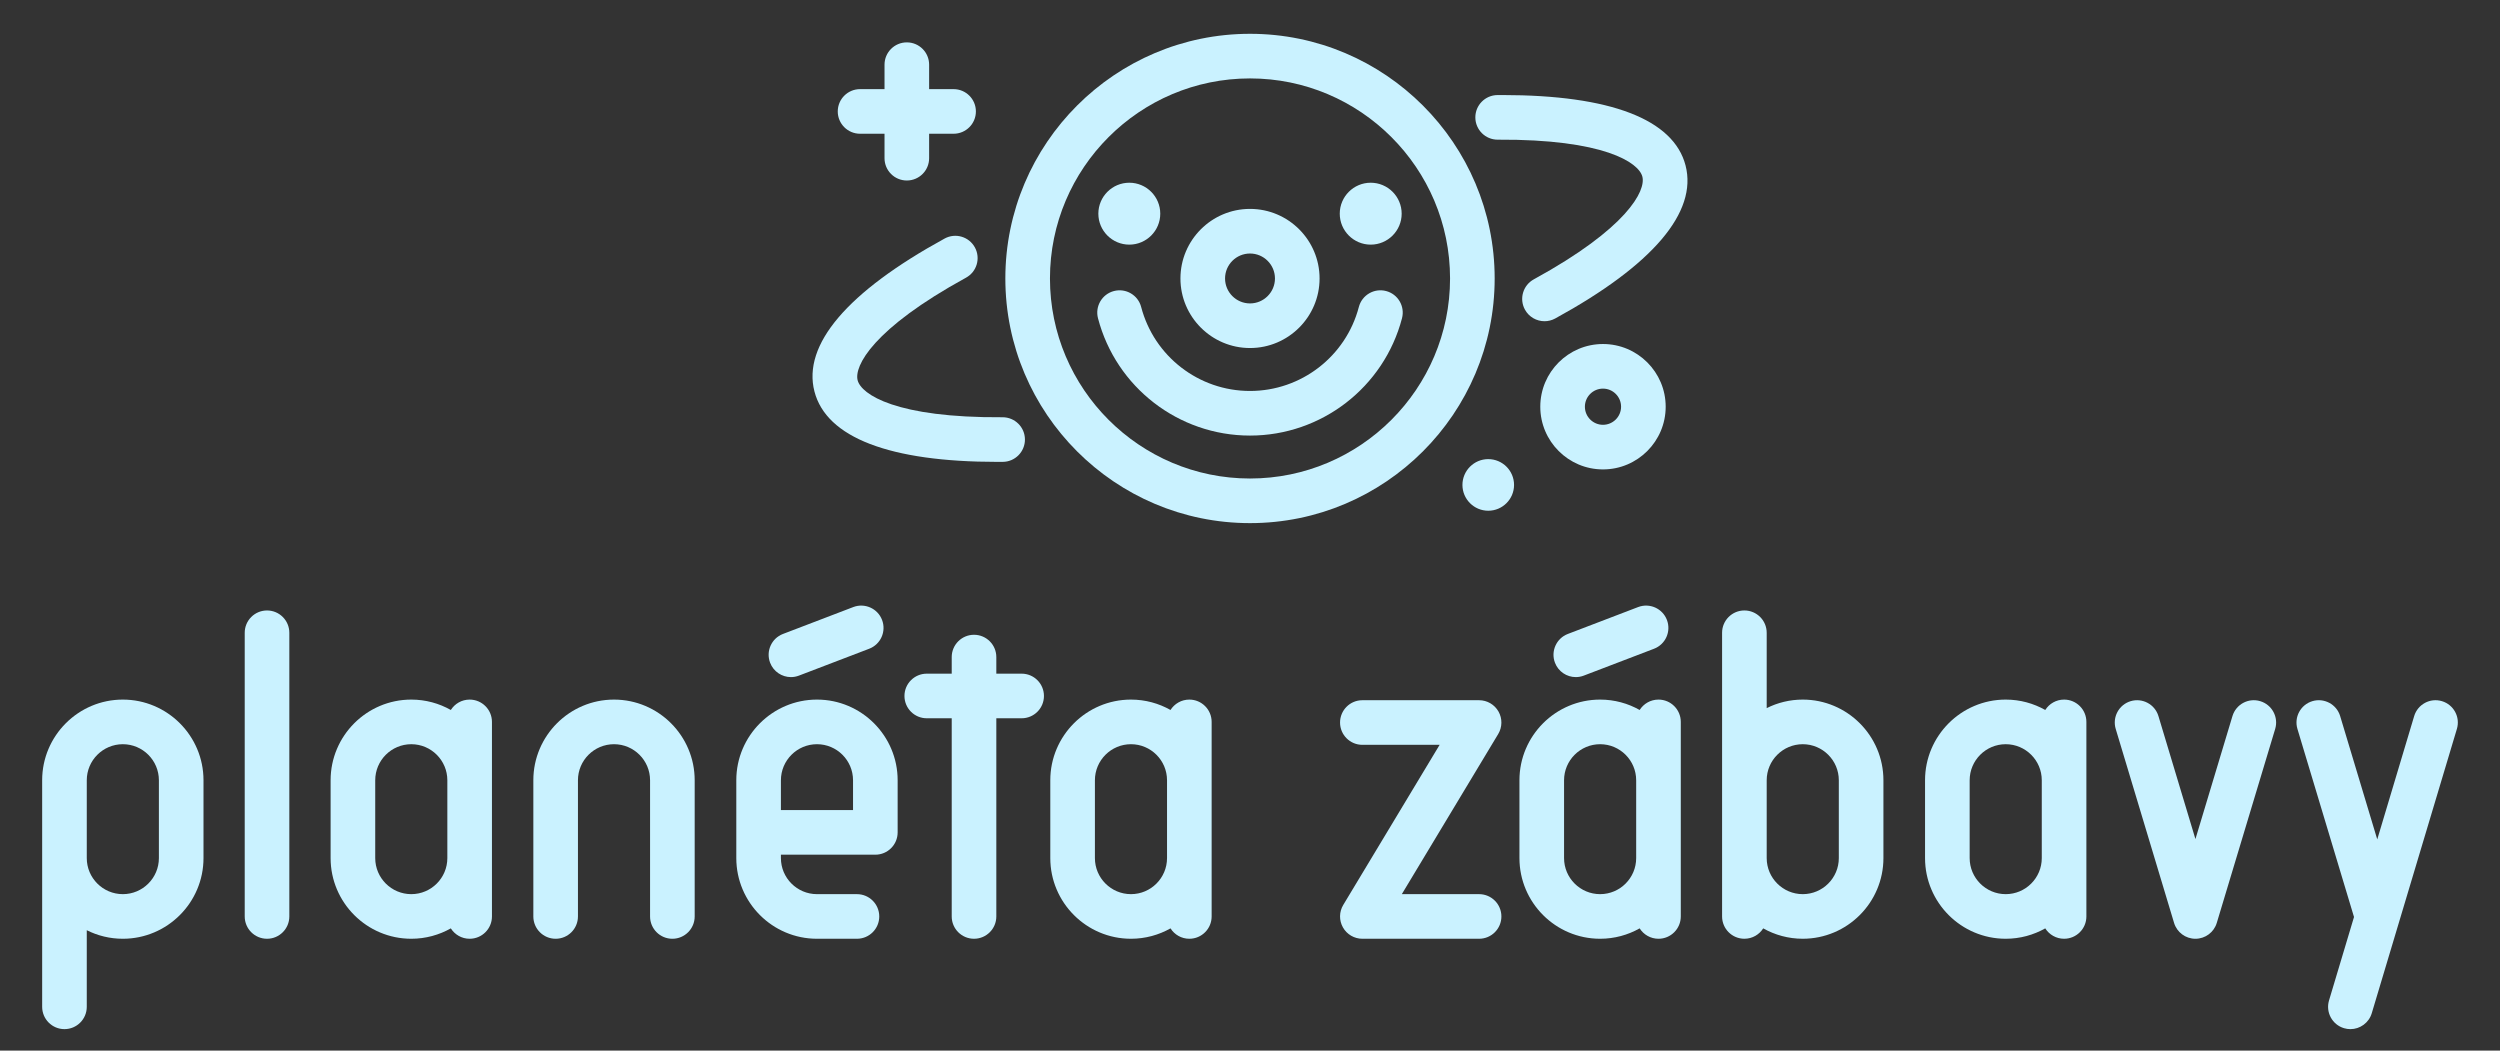 <?xml version="1.0" encoding="utf-8"?>
<!-- Generator: Adobe Illustrator 15.0.0, SVG Export Plug-In . SVG Version: 6.00 Build 0)  -->
<!DOCTYPE svg PUBLIC "-//W3C//DTD SVG 1.1//EN" "http://www.w3.org/Graphics/SVG/1.1/DTD/svg11.dtd">
<svg version="1.1" xmlns="http://www.w3.org/2000/svg" xmlns:xlink="http://www.w3.org/1999/xlink" x="0px" y="0px" width="728.5px"
	 height="306.142px" viewBox="0 0 728.5 306.142" enable-background="new 0 0 728.5 306.142" xml:space="preserve">
<rect x="0" y="0" width="728.5" height="306.142" fill="#333333" stroke="none"/>
<g id="img">
</g>
<g id="prstenec">
</g>
<g id="planéta">
</g>
<g id="krátery">
</g>
<g id="tvár">
</g>
<g id="ilustrácia" display="none">
	<path display="inline" fill="#0C3183" d="M-474.864,11.605c-4.344-2.785-11.136,0.488-6.51,3.874
		C-476.679,18.915-470.281,15.138-474.864,11.605"/>
	<path display="inline" fill="#13235B" d="M-467.726,9.712c-3.03-2.174-5.303-5.41-8.959-7.016
		c-2.66-1.169-9.875-3.915-11.988-0.834c1.195,1.615,4.661,1.826,6.505,2.379c2.199,0.658,4.247,1.617,6.19,3.05
		c1.614,1.191,2.813,3.409,4.492,4.437c1.771,1.084,5.077-0.021,3.56-2.299"/>
	<path display="inline" fill="#0C3183" d="M-445.936,14.436c-6.082-0.123-12.917,5.28-5.207,6.431
		c6.34,0.945,10.665-6.352,4.317-5.968"/>
	<path display="inline" fill="#13235B" d="M-456.235,13.522c4.536-3.384,16.621-12.218,22.605-9.458
		c4.297,1.98-4.294,4.032-6.269,4.569c-3.646,0.993-7.129,2.273-10.503,3.853c-1.106,0.518-2.504,1.798-3.737,1.967
		c-1.168,0.16-3.107-0.056-1.164-1.313"/>
	<path display="inline" fill="#4A1961" d="M-492.723,47.253c2.714,6.111,9.555,12.562,15.891,15.891
		c9.004,4.73,19.788,4.572,28.848,1.222c8.188-3.029,17.511-11.63,21.574-19.496c1.213-2.349,4.219-6.971,1.351-8.808
		c-2.74-1.756-9.271,0.604-11.937,1.657c-8.138,3.216-13.279,11.518-22.234,12.224c-4.017,0.316-8.195-0.08-11.747-1.889
		c-3.143-1.6-5.542-4.515-8.592-6.37c-3.544-2.156-8.164-5.453-12.413-4.203c-2.82,0.829-2.314,1.551-1.907,4.095
		c0.281,1.763,0.282,4.479,1.167,5.922"/>
	<path display="inline" fill="#CBBB9D" d="M-432.094,41.157c-2.655-0.291-6.984,3.49-9.588,4.821
		c-4.157,2.126-8.628,4.615-12.958,6.376c-7.566,3.076-16.235,1.313-22.858-2.709c-3.292-1.999-8.48-8.502-12.498-7.963
		c-0.436,6.417,10.591,14.538,15.364,16.562c7.739,3.28,15.333,4.314,23.225,1.212c6.348-2.495,17.603-11.901,19.802-18.544"/>
</g>
<g id="txt" display="none">
	<path display="inline" fill="#BE0A26" d="M-688.683,183.675c-1.171-1.172-1.757-2.763-1.757-4.771v-46.871
		c0-1.953,0.529-3.46,1.59-4.52c1.059-1.061,2.565-1.591,4.52-1.591h21.008c6.416,0,11.41,1.619,14.981,4.854
		c3.571,3.236,5.357,7.756,5.357,13.56c0,5.802-1.786,10.323-5.357,13.559c-3.571,3.236-8.566,4.854-14.981,4.854h-14.062v16.155
		c0,2.008-0.586,3.599-1.758,4.771c-1.171,1.171-2.762,1.757-4.771,1.757C-685.92,185.432-687.511,184.846-688.683,183.675z
		 M-655.203,144.42c0-5.691-3.265-8.537-9.792-8.537h-12.388v16.991h12.388C-658.468,152.874-655.203,150.057-655.203,144.42z"/>
	<path display="inline" fill="#6DAAD3" d="M-662.811,215.214c-0.668-1.168-0.71-2.539-0.126-4.115l14.35-38.757
		c0.583-1.575,1.509-2.59,2.777-3.041c1.268-0.453,2.645-0.403,4.13,0.146c1.44,0.533,2.494,1.384,3.163,2.553
		c0.667,1.169,0.71,2.542,0.126,4.117l-14.35,38.757c-0.584,1.576-1.509,2.589-2.776,3.04c-1.269,0.452-2.622,0.411-4.062-0.122
		C-661.065,217.241-662.143,216.383-662.811,215.214z"/>
	<path display="inline" fill="#008A2E" d="M-603.593,180.764c2.144,2.824,2.878,6.806,2.2,11.946l-2.13,16.131
		c-0.207,1.57-0.822,2.736-1.841,3.497c-1.021,0.762-2.34,1.035-3.958,0.821c-1.523-0.201-2.687-0.826-3.493-1.877
		c-0.805-1.051-1.11-2.312-0.916-3.789l0.066-0.499c-0.947,1.667-2.318,2.89-4.116,3.669c-1.798,0.779-3.815,1.021-6.051,0.727
		c-2.38-0.314-4.47-1.075-6.271-2.281c-1.802-1.205-3.149-2.739-4.041-4.601c-0.893-1.86-1.2-3.836-0.924-5.932
		c0.339-2.569,1.26-4.506,2.764-5.809c1.503-1.302,3.75-2.093,6.741-2.377c2.99-0.283,7.008-0.093,12.052,0.573l1.856,0.245
		l0.17-1.284c0.264-1.999,0.015-3.508-0.746-4.528c-0.762-1.02-2.165-1.666-4.21-1.937c-2.047-0.27-5.091,0.055-9.134,0.974
		c-1.164,0.379-2.126,0.518-2.887,0.418c-1.047-0.139-1.832-0.616-2.353-1.437c-0.521-0.818-0.703-1.824-0.546-3.014
		c0.125-0.951,0.443-1.709,0.954-2.271c0.509-0.562,1.274-1.042,2.296-1.439c1.785-0.684,3.913-1.13,6.386-1.336
		c2.471-0.206,4.874-0.155,7.206,0.152C-609.379,176.187-605.737,177.938-603.593,180.764z M-615.149,202.84
		c1.47-1.233,2.353-2.969,2.648-5.206l0.16-1.213l-1.213-0.16c-3.854-0.509-6.596-0.556-8.224-0.143
		c-1.628,0.415-2.549,1.432-2.763,3.049c-0.176,1.333,0.121,2.474,0.892,3.423c0.77,0.948,1.821,1.511,3.154,1.687
		C-618.402,204.553-616.62,204.075-615.149,202.84z"/>
	<path display="inline" fill="#C07A78" d="M-548.707,177.071c1.114,0.892,1.782,2.145,2.002,3.76l5.462,40.022
		c0.228,1.665-0.077,3.074-0.912,4.229c-0.835,1.157-2.038,1.841-3.606,2.055c-1.713,0.234-3.177-0.195-4.392-1.289l-28.075-27.343
		l3.671,26.896c0.227,1.665-0.053,3.071-0.841,4.22c-0.788,1.149-1.967,1.83-3.537,2.045c-1.569,0.215-2.899-0.124-3.99-1.018
		c-1.092-0.893-1.75-2.17-1.977-3.836l-5.462-40.021c-0.221-1.615,0.086-3.002,0.922-4.158c0.834-1.154,2.038-1.841,3.607-2.055
		c1.758-0.24,3.199,0.193,4.32,1.3l28.046,27.128l-3.651-26.752c-0.221-1.616,0.074-3,0.887-4.154
		c0.811-1.151,1.978-1.832,3.5-2.039C-551.163,175.845-549.821,176.183-548.707,177.071z"/>
	<path display="inline" fill="#D7AB2B" d="M-503.193,207.453c0.649,0.728,1.015,1.689,1.094,2.886
		c0.054,0.815-0.136,1.586-0.567,2.312c-0.433,0.727-1.064,1.357-1.895,1.894c-1.57,0.971-3.416,1.804-5.534,2.497
		c-2.119,0.693-4.088,1.103-5.908,1.224c-3.833,0.256-7.222-0.265-10.17-1.56c-2.949-1.294-5.281-3.268-6.997-5.92
		c-1.717-2.652-2.698-5.846-2.947-9.582c-0.239-3.591,0.29-6.825,1.59-9.703c1.299-2.876,3.215-5.18,5.746-6.912
		c2.53-1.731,5.472-2.71,8.824-2.934c3.208-0.213,6.069,0.307,8.583,1.558c2.512,1.252,4.526,3.139,6.042,5.659
		c1.514,2.521,2.388,5.53,2.621,9.025c0.07,1.054-0.128,1.874-0.594,2.457c-0.466,0.585-1.155,0.906-2.064,0.967l-20.116,1.34
		c0.522,2.805,1.521,4.795,2.995,5.971c1.473,1.177,3.503,1.679,6.09,1.507c1.389-0.093,2.622-0.343,3.702-0.753
		c1.079-0.407,2.27-0.944,3.573-1.608c0.65-0.332,1.28-0.626,1.889-0.884c0.608-0.257,1.152-0.4,1.631-0.433
		C-504.647,206.396-503.844,206.729-503.193,207.453z M-523.997,191.413c-1.158,1.4-1.774,3.354-1.847,5.858l13.866-0.923
		c-0.313-2.528-1.076-4.402-2.287-5.62c-1.212-1.219-2.848-1.759-4.907-1.621C-521.231,189.244-522.84,190.014-523.997,191.413z
		 M-519.966,178.264c-0.767,0.052-1.431-0.169-1.993-0.661c-0.562-0.491-0.867-1.097-0.915-1.814
		c-0.042-0.623,0.133-1.26,0.522-1.911l5.628-8.674c1.088-1.707,2.47-2.618,4.147-2.729c1.197-0.08,2.28,0.281,3.247,1.082
		c0.967,0.802,1.49,1.777,1.566,2.927c0.096,1.438-0.585,2.781-2.041,4.032l-8.339,6.979
		C-518.688,177.962-519.296,178.22-519.966,178.264z"/>
	<path display="inline" fill="#AC4E4B" d="M-469.417,232.158c0.715,0.766,1.006,1.806,0.873,3.123
		c-0.152,1.528-0.912,2.623-2.281,3.283c-1.368,0.661-3.25,0.791-5.643,0.392l-2.335-0.395c-9.731-1.724-14.148-7.037-13.252-15.943
		l1.572-15.65l-3.362-0.338c-1.849-0.187-3.212-0.709-4.087-1.569c-0.875-0.859-1.242-2.001-1.098-3.424
		c0.148-1.475,0.737-2.547,1.766-3.216c1.028-0.668,2.467-0.909,4.316-0.724l3.362,0.338l0.62-6.166
		c0.174-1.739,0.886-3.051,2.136-3.938c1.248-0.884,2.854-1.229,4.814-1.032c1.961,0.197,3.45,0.854,4.471,1.966
		c1.021,1.115,1.442,2.541,1.268,4.279l-0.619,6.166l5.883,0.593c3.809,0.383,5.562,2.074,5.262,5.079
		c-0.144,1.422-0.73,2.469-1.758,3.137c-1.032,0.669-2.498,0.906-4.402,0.716l-5.882-0.592l-1.659,16.52
		c-0.159,1.582,0.111,2.82,0.813,3.716c0.702,0.896,1.805,1.472,3.308,1.73l2.336,0.393
		C-471.325,230.876-470.134,231.396-469.417,232.158z"/>
	<path display="inline" fill="#756A8B" d="M-435.767,192.243c2.691,2.309,4.247,6.047,4.667,11.214l1.318,16.219
		c0.129,1.578-0.226,2.848-1.062,3.807c-0.838,0.959-2.07,1.504-3.695,1.637c-1.532,0.124-2.801-0.242-3.81-1.099
		c-1.009-0.857-1.574-2.026-1.694-3.511l-0.041-0.503c-0.573,1.829-1.657,3.313-3.249,4.455c-1.594,1.141-3.515,1.803-5.763,1.985
		c-2.393,0.194-4.596-0.108-6.611-0.908c-2.016-0.798-3.655-2.014-4.92-3.646c-1.264-1.631-1.981-3.497-2.152-5.604
		c-0.21-2.584,0.282-4.67,1.478-6.261c1.194-1.589,3.224-2.837,6.089-3.745c2.863-0.906,6.831-1.567,11.902-1.979l1.866-0.151
		l-0.104-1.292c-0.164-2.009-0.725-3.432-1.684-4.269c-0.96-0.837-2.469-1.173-4.525-1.005c-2.058,0.167-4.965,1.125-8.724,2.876
		c-1.058,0.616-1.97,0.955-2.733,1.017c-1.054,0.086-1.922-0.216-2.604-0.908c-0.682-0.69-1.071-1.635-1.168-2.831
		c-0.078-0.955,0.073-1.764,0.452-2.42c0.381-0.656,1.027-1.287,1.941-1.892c1.601-1.044,3.588-1.929,5.961-2.651
		c2.373-0.722,4.731-1.18,7.076-1.37C-442.388,188.988-438.459,189.933-435.767,192.243z M-442.411,216.26
		c1.177-1.516,1.675-3.397,1.492-5.647l-0.1-1.22l-1.221,0.1c-3.875,0.314-6.564,0.847-8.069,1.595
		c-1.504,0.748-2.189,1.937-2.058,3.562c0.109,1.341,0.64,2.393,1.593,3.158c0.953,0.765,2.1,1.093,3.439,0.984
		C-445.229,218.62-443.588,217.777-442.411,216.26z"/>
	<path display="inline" fill="#F8B334" d="M-373.607,215.682c0.741,0.848,0.996,2.006,0.764,3.475
		c-0.24,1.518-0.844,2.563-1.811,3.14c-0.965,0.576-2.35,0.722-4.15,0.437l-29.37-4.65c-1.471-0.233-2.575-0.856-3.312-1.873
		c-0.739-1.017-1.002-2.188-0.792-3.516c0.218-1.374,0.901-2.627,2.053-3.757l28.872-29.034l-19.77-3.131
		c-1.802-0.285-3.073-0.851-3.813-1.697c-0.74-0.846-0.995-2.003-0.763-3.474c0.24-1.517,0.845-2.563,1.81-3.139
		c0.966-0.577,2.35-0.722,4.151-0.437l28.304,4.481c1.469,0.232,2.572,0.857,3.312,1.873c0.737,1.017,1.002,2.188,0.792,3.515
		c-0.226,1.423-0.886,2.679-1.982,3.769l-28.942,29.022l20.837,3.299C-375.619,214.27-374.347,214.836-373.607,215.682z"/>
	<path display="inline" fill="#E5352D" d="M-340.701,194.104c2.591,1.728,4.344,4.821,5.259,9.281l2.87,13.998
		c0.279,1.362,0.104,2.507-0.522,3.431c-0.629,0.926-1.646,1.532-3.048,1.819c-1.323,0.271-2.468,0.087-3.438-0.553
		c-0.97-0.641-1.587-1.6-1.85-2.881l-0.089-0.435c-0.306,1.656-1.092,3.064-2.359,4.229s-2.872,1.944-4.812,2.343
		c-2.065,0.423-4.018,0.393-5.86-0.09c-1.841-0.482-3.4-1.368-4.676-2.656c-1.274-1.287-2.098-2.839-2.471-4.657
		c-0.457-2.229-0.25-4.101,0.623-5.614c0.873-1.512,2.51-2.815,4.91-3.91s5.789-2.092,10.168-2.989l1.609-0.33l-0.229-1.114
		c-0.355-1.734-0.995-2.916-1.92-3.543c-0.926-0.628-2.276-0.761-4.051-0.396c-1.777,0.364-4.21,1.508-7.301,3.434
		c-0.856,0.648-1.615,1.041-2.275,1.176c-0.909,0.187-1.697,0.016-2.365-0.516c-0.667-0.529-1.107-1.311-1.319-2.344
		c-0.169-0.824-0.123-1.546,0.139-2.158s0.759-1.23,1.491-1.854c1.284-1.081,2.923-2.063,4.915-2.945
		c1.992-0.881,3.999-1.529,6.023-1.944C-346.819,191.969-343.295,192.376-340.701,194.104z M-343.945,215.745
		c0.865-1.446,1.1-3.14,0.701-5.081l-0.216-1.053l-1.054,0.216c-3.344,0.686-5.633,1.435-6.865,2.247
		c-1.232,0.812-1.703,1.92-1.416,3.323c0.237,1.157,0.812,2.018,1.725,2.584c0.911,0.565,1.945,0.729,3.102,0.493
		C-346.151,218.102-344.811,217.193-343.945,215.745z M-351.69,189.935c-0.661,0.136-1.265,0.022-1.812-0.339
		c-0.549-0.36-0.885-0.852-1.012-1.471c-0.11-0.537-0.034-1.111,0.227-1.725l3.867-8.216c0.743-1.614,1.838-2.571,3.284-2.868
		c1.032-0.212,2.017-0.025,2.955,0.556c0.936,0.583,1.506,1.37,1.709,2.36c0.254,1.239-0.178,2.49-1.296,3.751l-6.427,7.063
		C-350.614,189.52-351.112,189.815-351.69,189.935z"/>
	<path display="inline" fill="#DFDB00" d="M-295.097,176.72c2.351,1.488,4.188,3.612,5.508,6.372c1.319,2.761,1.98,5.965,1.98,9.612
		c0,3.648-0.661,6.876-1.98,9.684c-1.32,2.809-3.168,4.993-5.544,6.553s-5.076,2.34-8.1,2.34c-2.448,0-4.657-0.517-6.624-1.548
		c-1.969-1.032-3.481-2.46-4.536-4.284v0.576c0,1.536-0.48,2.771-1.44,3.708c-0.961,0.936-2.257,1.403-3.888,1.403
		c-1.633,0-2.941-0.468-3.924-1.403c-0.984-0.937-1.477-2.172-1.477-3.708v-41.473c0-1.487,0.516-2.688,1.548-3.6
		c1.032-0.911,2.388-1.368,4.068-1.368c1.584,0,2.855,0.432,3.816,1.296c0.959,0.864,1.439,2.017,1.439,3.456v15.769
		c1.056-1.775,2.556-3.156,4.5-4.141c1.944-0.983,4.115-1.476,6.517-1.476C-300.162,174.488-297.449,175.232-295.097,176.72z
		 M-300.497,200.3c1.392-1.8,2.088-4.331,2.088-7.596c0-3.215-0.696-5.676-2.088-7.38c-1.393-1.703-3.36-2.556-5.903-2.556
		c-2.545,0-4.513,0.876-5.904,2.628c-1.393,1.752-2.088,4.236-2.088,7.451c0,3.266,0.695,5.772,2.088,7.524
		c1.392,1.753,3.359,2.628,5.904,2.628C-303.857,203-301.89,202.101-300.497,200.3z"/>
	<path display="inline" fill="#6FAFBE" d="M-243.854,225.61c0,1.138-0.457,2.103-1.371,2.895c-0.914,0.793-1.961,1.188-3.139,1.188
		c-0.771,0-1.503-0.213-2.193-0.64c-0.691-0.427-1.22-1.066-1.585-1.92l-3.229-7.191h-20.658l-3.23,7.191
		c-0.365,0.854-0.883,1.493-1.554,1.92c-0.67,0.427-1.412,0.64-2.225,0.64c-1.178,0-2.234-0.396-3.169-1.188
		c-0.935-0.792-1.401-1.757-1.401-2.895c0-0.568,0.162-1.219,0.487-1.95l16.454-34.553c0.446-0.976,1.117-1.716,2.012-2.225
		c0.893-0.507,1.848-0.762,2.863-0.762c1.057,0,2.031,0.266,2.926,0.793c0.894,0.528,1.584,1.26,2.072,2.193l16.453,34.553
		C-244.017,224.392-243.854,225.042-243.854,225.61z M-272.8,212.753h14.199l-7.069-15.846L-272.8,212.753z"/>
	<path display="inline" fill="#D4D39F" d="M-221.153,182.972c0.792-0.504,1.644-0.756,2.556-0.756c1.344,0,2.544,0.444,3.601,1.332
		c1.055,0.889,1.584,1.956,1.584,3.204c0,0.72-0.169,1.416-0.504,2.088l-12.96,26.568c-0.48,1.056-1.201,1.86-2.16,2.411
		c-0.961,0.552-1.993,0.828-3.097,0.828c-1.104,0-2.136-0.276-3.096-0.828c-0.961-0.551-1.704-1.355-2.231-2.411l-12.961-26.568
		c-0.287-0.672-0.432-1.319-0.432-1.944c0-1.296,0.563-2.399,1.692-3.312c1.127-0.911,2.387-1.368,3.779-1.368
		c1.009,0,1.92,0.252,2.736,0.756c0.815,0.504,1.464,1.26,1.944,2.269l8.855,19.367l8.784-19.367
		C-222.582,184.231-221.945,183.476-221.153,182.972z"/>
	<path display="inline" fill="#D25A4A" d="M-183.642,160.327c1.193-0.126,2.316,0.204,3.367,0.988
		c1.053,0.783,1.64,1.752,1.76,2.902c0.108,1.026-0.197,2.035-0.912,3.024l-12.327,17.5l1.684,16.095
		c0.164,1.564-0.181,2.804-1.032,3.724c-0.851,0.921-1.981,1.454-3.389,1.602c-1.491,0.155-2.75-0.127-3.773-0.852
		s-1.617-1.867-1.78-3.431l-1.685-16.095l-15.553-14.583c-0.896-0.737-1.401-1.662-1.518-2.771c-0.12-1.15,0.23-2.217,1.057-3.195
		c0.822-0.981,1.831-1.533,3.025-1.658c1.278-0.134,2.443,0.286,3.492,1.255l13.717,13.093l10.711-15.647
		C-185.973,161.111-184.92,160.461-183.642,160.327z"/>
	<path display="inline" fill="#0B72B5" d="M-165.011,184.34c-1.153-0.499-1.975-1.357-2.468-2.574
		c-0.492-1.216-0.5-2.404-0.02-3.564c0.479-1.16,1.341-1.994,2.587-2.499c1.216-0.492,2.4-0.487,3.553,0.012
		c1.15,0.5,1.974,1.358,2.466,2.574c0.493,1.217,0.499,2.405,0.021,3.565c-0.479,1.161-1.327,1.987-2.543,2.479
		C-162.661,184.838-163.86,184.841-165.011,184.34z"/>
	<path display="inline" fill="#5AA382" d="M-136.829,191.731c-2.18,0.61-4.127,0.836-5.842,0.68
		c-0.679-0.089-1.234-0.268-1.666-0.536c-0.432-0.268-0.823-0.707-1.175-1.317c-0.479-0.831-0.645-1.696-0.497-2.594
		s0.554-1.537,1.22-1.922c0.359-0.207,0.739-0.352,1.135-0.433c0.397-0.081,0.933-0.112,1.607-0.096
		c1.504-0.016,2.898-0.211,4.181-0.58c1.283-0.37,2.631-0.963,4.045-1.776c1.636-0.943,2.735-1.9,3.303-2.873
		c0.566-0.973,0.577-1.931,0.034-2.874c-0.368-0.637-1.077-0.957-2.132-0.959c-1.055-0.003-2.818,0.414-5.291,1.249
		c-3.081,0.999-5.629,1.545-7.645,1.635c-2.017,0.091-3.651-0.231-4.906-0.967c-1.256-0.736-2.33-1.881-3.226-3.434
		c-1.021-1.774-1.422-3.685-1.198-5.735c0.222-2.047,1.019-4.013,2.392-5.894c1.372-1.88,3.209-3.483,5.511-4.81
		c2.023-1.167,3.954-1.982,5.79-2.45c1.837-0.468,3.677-0.604,5.524-0.412c0.706,0.072,1.279,0.251,1.719,0.531
		c0.44,0.283,0.827,0.715,1.163,1.297c0.479,0.832,0.651,1.693,0.519,2.582c-0.135,0.89-0.534,1.526-1.199,1.909
		c-0.36,0.208-0.721,0.353-1.083,0.43c-0.36,0.08-0.914,0.112-1.66,0.099c-0.187-0.002-0.705,0.011-1.556,0.039
		c-0.853,0.029-1.774,0.191-2.768,0.486s-2.003,0.739-3.029,1.329c-1.413,0.815-2.395,1.74-2.942,2.776s-0.565,1.998-0.055,2.886
		c0.305,0.526,0.703,0.867,1.2,1.024c0.497,0.158,1.254,0.156,2.269-0.005c1.017-0.16,2.437-0.546,4.265-1.155
		c2.997-0.952,5.494-1.457,7.49-1.518s3.624,0.265,4.886,0.979c1.261,0.714,2.314,1.805,3.162,3.274
		c1.054,1.829,1.471,3.742,1.252,5.732c-0.219,1.991-1.03,3.899-2.434,5.725c-1.406,1.825-3.328,3.44-5.768,4.846
		C-132.453,190.178-134.651,191.122-136.829,191.731z"/>
	<path display="inline" fill="#009EE0" d="M-88.592,165.978c0.263,1.023,0.106,2.022-0.47,2.995
		c-0.576,0.975-1.392,1.596-2.445,1.866c-1.146,0.295-2.327,0.07-3.543-0.676l-16.734-10.175l2.816,10.973
		c0.334,1.302,0.211,2.433-0.369,3.391s-1.537,1.608-2.868,1.95c-1.304,0.334-2.431,0.22-3.386-0.345
		c-0.954-0.565-1.598-1.498-1.933-2.8l-6.385-24.873c-0.326-1.271-0.207-2.383,0.357-3.339c0.564-0.953,1.497-1.598,2.799-1.933
		c1.333-0.342,2.483-0.232,3.454,0.327c0.97,0.562,1.618,1.478,1.943,2.748l2.627,10.228l9.686-16.511
		c0.591-1.044,1.398-1.697,2.421-1.96c1.023-0.263,2.02-0.113,2.989,0.447c0.97,0.562,1.586,1.352,1.849,2.375
		c0.263,1.022,0.057,2.084-0.62,3.182l-7.133,11.792l13.043,7.95C-89.488,164.159-88.854,164.954-88.592,165.978z"/>
</g>
<g id="txt_2">
	<g>
		<g>
			<path fill="#CAF2FF" d="M453.188,92.806c28.39-15.532,41.522-30.956,37.98-44.602c-3.484-13.428-21.911-20.507-53.326-20.507
				c-0.487,0-0.979,0.002-1.472,0.005c-3.59,0.025-6.479,2.955-6.455,6.545c0.024,3.574,2.93,6.455,6.499,6.455
				c0.015,0,0.031,0,0.046,0c30.992-0.171,41.061,6.667,42.125,10.769c1.065,4.104-4.398,15.027-31.638,29.931
				c-3.149,1.723-4.306,5.673-2.582,8.822c1.181,2.159,3.409,3.381,5.708,3.381C451.129,93.604,452.198,93.348,453.188,92.806z"/>
			<path fill="#CAF2FF" d="M292.167,121.587c-0.016,0-0.032,0-0.049,0c-31.054,0.213-41.138-6.661-42.203-10.767
				c-1.064-4.102,4.39-15.016,31.584-29.904c3.149-1.724,4.305-5.674,2.58-8.822c-1.724-3.148-5.674-4.307-8.822-2.58
				c-28.351,15.521-41.465,30.934-37.926,44.572c3.485,13.428,21.912,20.507,53.327,20.507c0.515,0,1.034-0.002,1.556-0.006
				c3.589-0.026,6.479-2.958,6.452-6.548C298.64,124.466,295.735,121.587,292.167,121.587z"/>
			<path fill="#CAF2FF" d="M364.252,9.851c-39.312,0-71.294,31.982-71.294,71.294s31.982,71.294,71.294,71.294
				s71.294-31.982,71.294-71.294S403.563,9.851,364.252,9.851z M364.252,139.438c-32.144,0-58.294-26.15-58.294-58.294
				s26.15-58.294,58.294-58.294s58.294,26.15,58.294,58.294S396.396,139.438,364.252,139.438z"/>
			<path fill="#CAF2FF" d="M403.906,84.806c-3.479-0.909-7.025,1.169-7.936,4.641c-3.775,14.414-16.818,24.48-31.719,24.48
				c-14.897,0-27.94-10.065-31.717-24.478c-0.91-3.473-4.465-5.551-7.936-4.641c-3.473,0.91-5.55,4.463-4.641,7.936
				c5.275,20.126,23.489,34.183,44.293,34.183c20.808,0,39.022-14.058,44.295-34.186C409.456,89.269,407.379,85.716,403.906,84.806z
				"/>
			<path fill="#CAF2FF" d="M364.252,101.415c11.177,0,20.271-9.094,20.271-20.271s-9.094-20.271-20.271-20.271
				s-20.271,9.094-20.271,20.271S353.075,101.415,364.252,101.415z M364.252,73.874c4.009,0,7.271,3.262,7.271,7.271
				s-3.262,7.271-7.271,7.271s-7.271-3.262-7.271-7.271S360.243,73.874,364.252,73.874z"/>
			<path fill="#CAF2FF" d="M467.11,100.246c-10.074,0-18.271,8.196-18.271,18.271s8.196,18.271,18.271,18.271
				s18.271-8.196,18.271-18.271S477.185,100.246,467.11,100.246z M467.11,123.787c-2.906,0-5.271-2.364-5.271-5.271
				s2.364-5.271,5.271-5.271s5.271,2.364,5.271,5.271S470.017,123.787,467.11,123.787z"/>
			<path fill="#CAF2FF" d="M329.081,71.287c4.975,0,9.021-4.046,9.021-9.021s-4.046-9.021-9.021-9.021
				c-4.974,0-9.021,4.046-9.021,9.021S324.107,71.287,329.081,71.287z"/>
			<path fill="#CAF2FF" d="M399.425,71.287c4.975,0,9.021-4.046,9.021-9.021s-4.046-9.021-9.021-9.021
				c-4.974,0-9.021,4.046-9.021,9.021S394.451,71.287,399.425,71.287z"/>
			<path fill="#CAF2FF" d="M433.675,133.787c-4.146,0-7.521,3.373-7.521,7.521s3.374,7.521,7.521,7.521
				c4.147,0,7.521-3.373,7.521-7.521S437.822,133.787,433.675,133.787z"/>
			<path fill="#CAF2FF" d="M250.622,38.972h7.127v7.127c0,3.59,2.91,6.5,6.5,6.5s6.5-2.91,6.5-6.5v-7.127h7.127
				c3.59,0,6.5-2.91,6.5-6.5s-2.91-6.5-6.5-6.5h-7.127v-7.127c0-3.59-2.91-6.5-6.5-6.5s-6.5,2.91-6.5,6.5v7.127h-7.127
				c-3.59,0-6.5,2.91-6.5,6.5S247.032,38.972,250.622,38.972z"/>
		</g>
		<g>
			<g>
				<path fill="#CAF2FF" d="M195.929,273.555c-3.59,0-6.5-2.91-6.5-6.5v-39.686c0-5.794-4.714-10.508-10.508-10.508
					s-10.508,4.714-10.508,10.508v39.686c0,3.59-2.91,6.5-6.5,6.5s-6.5-2.91-6.5-6.5v-39.686c0-12.962,10.546-23.508,23.508-23.508
					s23.508,10.546,23.508,23.508v39.686C202.429,270.645,199.519,273.555,195.929,273.555z"/>
				<path fill="#CAF2FF" d="M35.793,203.861c-12.962,0-23.508,10.546-23.508,23.508v22.677v43.343c0,3.59,2.91,6.5,6.5,6.5
					s6.5-2.91,6.5-6.5v-22.322c3.165,1.588,6.732,2.488,10.508,2.488c12.962,0,23.508-10.546,23.508-23.509v-22.677
					C59.301,214.407,48.755,203.861,35.793,203.861z M46.301,250.046c0,5.795-4.714,10.509-10.508,10.509
					s-10.508-4.714-10.508-10.509v-22.677c0-5.794,4.714-10.508,10.508-10.508s10.508,4.714,10.508,10.508V250.046z"/>
				<path fill="#CAF2FF" d="M136.856,203.861c-2.312,0-4.336,1.21-5.488,3.028c-3.407-1.925-7.336-3.028-11.52-3.028
					c-12.962,0-23.508,10.546-23.508,23.508v22.677c0,12.963,10.546,23.509,23.508,23.509c4.184,0,8.112-1.104,11.52-3.028
					c1.152,1.818,3.177,3.028,5.488,3.028c3.59,0,6.5-2.91,6.5-6.5v-17.009v-22.677v-17.008
					C143.356,206.771,140.446,203.861,136.856,203.861z M119.849,260.555c-5.794,0-10.508-4.714-10.508-10.509v-22.677
					c0-5.794,4.714-10.508,10.508-10.508s10.508,4.714,10.508,10.508v22.677C130.356,255.841,125.643,260.555,119.849,260.555z"/>
				<path fill="#CAF2FF" d="M346.572,203.861c-2.312,0-4.336,1.21-5.488,3.028c-3.407-1.925-7.336-3.028-11.52-3.028
					c-12.962,0-23.508,10.546-23.508,23.508v22.677c0,12.963,10.546,23.509,23.508,23.509c4.184,0,8.112-1.104,11.52-3.028
					c1.152,1.818,3.177,3.028,5.488,3.028c3.59,0,6.5-2.91,6.5-6.5v-17.009v-22.677v-17.008
					C353.072,206.771,350.162,203.861,346.572,203.861z M329.564,260.555c-5.794,0-10.508-4.714-10.508-10.509v-22.677
					c0-5.794,4.714-10.508,10.508-10.508s10.508,4.714,10.508,10.508v22.677C340.072,255.841,335.358,260.555,329.564,260.555z"/>
				<path fill="#CAF2FF" d="M77.811,273.555c-3.59,0-6.5-2.91-6.5-6.5v-82.666c0-3.59,2.91-6.5,6.5-6.5s6.5,2.91,6.5,6.5v82.666
					C84.311,270.645,81.4,273.555,77.811,273.555z"/>
				<g>
					<path fill="#CAF2FF" d="M238.066,203.861c-12.962,0-23.508,10.546-23.508,23.508v22.677c0,12.963,10.546,23.509,23.508,23.509
						h11.65c3.59,0,6.5-2.91,6.5-6.5s-2.91-6.5-6.5-6.5h-11.65c-5.794,0-10.508-4.714-10.508-10.509v-0.99h27.516
						c3.59,0,6.5-2.91,6.5-6.5v-15.187C261.574,214.407,251.028,203.861,238.066,203.861z M227.559,227.369
						c0-5.794,4.714-10.508,10.508-10.508s10.508,4.714,10.508,10.508v8.687h-21.016V227.369z"/>
					<path fill="#CAF2FF" d="M230.483,197.307c0.772,0,1.558-0.139,2.321-0.431l20.479-7.833c3.353-1.283,5.031-5.04,3.749-8.394
						s-5.044-5.029-8.394-3.749l-20.479,7.833c-3.353,1.283-5.031,5.04-3.749,8.394
						C225.401,195.716,227.868,197.307,230.483,197.307z"/>
				</g>
				<path fill="#CAF2FF" d="M297.707,196.306h-7.378v-4.832c0-3.59-2.91-6.5-6.5-6.5s-6.5,2.91-6.5,6.5v4.832h-7.271
					c-3.59,0-6.5,2.91-6.5,6.5s2.91,6.5,6.5,6.5h7.271v57.749c0,3.59,2.91,6.5,6.5,6.5s6.5-2.91,6.5-6.5v-57.749h7.378
					c3.59,0,6.5-2.91,6.5-6.5S301.297,196.306,297.707,196.306z"/>
			</g>
			<g>
				<path fill="#CAF2FF" d="M658.635,204.32c-3.438-1.038-7.063,0.912-8.098,4.35l-10.789,35.831l-10.778-35.829
					c-1.034-3.438-4.662-5.385-8.097-4.353c-3.438,1.034-5.387,4.659-4.353,8.097l17,56.511c0.826,2.747,3.355,4.628,6.224,4.628
					c0.001,0,0.001,0,0.001,0c2.868,0,5.397-1.88,6.224-4.626l17.016-56.511C664.02,208.98,662.072,205.355,658.635,204.32z"/>
				<path fill="#CAF2FF" d="M711.578,204.317c-3.435-1.029-7.061,0.922-8.091,4.362l-10.756,35.921l-10.809-35.929
					c-1.034-3.438-4.662-5.385-8.097-4.353c-3.438,1.034-5.387,4.659-4.353,8.097l16.485,54.8l-7.279,24.309
					c-1.03,3.438,0.923,7.062,4.362,8.091c0.622,0.187,1.249,0.275,1.867,0.275c2.797,0,5.38-1.82,6.224-4.638l24.808-82.845
					C716.971,208.97,715.018,205.347,711.578,204.317z"/>
				<path fill="#CAF2FF" d="M601.474,203.861c-2.312,0-4.336,1.21-5.488,3.028c-3.407-1.925-7.336-3.028-11.52-3.028
					c-12.962,0-23.508,10.546-23.508,23.508v22.677c0,12.963,10.546,23.509,23.508,23.509c4.184,0,8.112-1.104,11.52-3.028
					c1.152,1.818,3.177,3.028,5.488,3.028c3.59,0,6.5-2.91,6.5-6.5v-17.009v-22.677v-17.008
					C607.974,206.771,605.063,203.861,601.474,203.861z M584.466,260.555c-5.794,0-10.508-4.714-10.508-10.509v-22.677
					c0-5.794,4.714-10.508,10.508-10.508s10.508,4.714,10.508,10.508v22.677C594.974,255.841,590.26,260.555,584.466,260.555z"/>
				<g>
					<path fill="#CAF2FF" d="M483.282,203.861c-2.312,0-4.336,1.21-5.488,3.028c-3.407-1.925-7.336-3.028-11.52-3.028
						c-12.962,0-23.508,10.546-23.508,23.508v22.677c0,12.963,10.546,23.509,23.508,23.509c4.184,0,8.112-1.104,11.52-3.028
						c1.152,1.818,3.177,3.028,5.488,3.028c3.59,0,6.5-2.91,6.5-6.5v-17.009v-22.677v-17.008
						C489.782,206.771,486.872,203.861,483.282,203.861z M466.274,260.555c-5.794,0-10.508-4.714-10.508-10.509v-22.677
						c0-5.794,4.714-10.508,10.508-10.508s10.508,4.714,10.508,10.508v22.677C476.782,255.841,472.068,260.555,466.274,260.555z"/>
					<path fill="#CAF2FF" d="M459.191,197.307c0.772,0,1.558-0.139,2.321-0.431l20.479-7.833c3.353-1.283,5.031-5.04,3.749-8.394
						s-5.044-5.029-8.394-3.749l-20.479,7.833c-3.353,1.283-5.031,5.04-3.749,8.394
						C454.109,195.716,456.576,197.307,459.191,197.307z"/>
				</g>
				<path fill="#CAF2FF" d="M431.007,260.555H408.49l28.086-46.658c1.208-2.008,1.242-4.511,0.089-6.551
					c-1.152-2.04-3.314-3.302-5.658-3.302h-34.016c-3.59,0-6.5,2.91-6.5,6.5s2.91,6.5,6.5,6.5h22.517l-28.086,46.658
					c-1.208,2.008-1.242,4.511-0.089,6.551c1.152,2.04,3.314,3.302,5.658,3.302h34.016c3.59,0,6.5-2.91,6.5-6.5
					S434.597,260.555,431.007,260.555z"/>
				<path fill="#CAF2FF" d="M525.323,203.861c-3.775,0-7.343,0.899-10.507,2.488v-21.961c0-3.59-2.91-6.5-6.5-6.5s-6.5,2.91-6.5,6.5
					v42.942c0,0.013-0.001,0.025-0.001,0.038v22.677c0,0.013,0.001,0.025,0.001,0.038v16.971c0,3.59,2.91,6.5,6.5,6.5
					c2.312,0,4.336-1.21,5.488-3.027c3.406,1.924,7.335,3.027,11.519,3.027c12.962,0,23.508-10.546,23.508-23.509v-22.677
					C548.831,214.407,538.285,203.861,525.323,203.861z M535.831,250.046c0,5.795-4.714,10.509-10.508,10.509
					c-5.787,0-10.496-4.703-10.507-10.489V227.35c0.011-5.785,4.72-10.488,10.507-10.488c5.794,0,10.508,4.714,10.508,10.508
					V250.046z"/>
			</g>
		</g>
	</g>
</g>
</svg>
